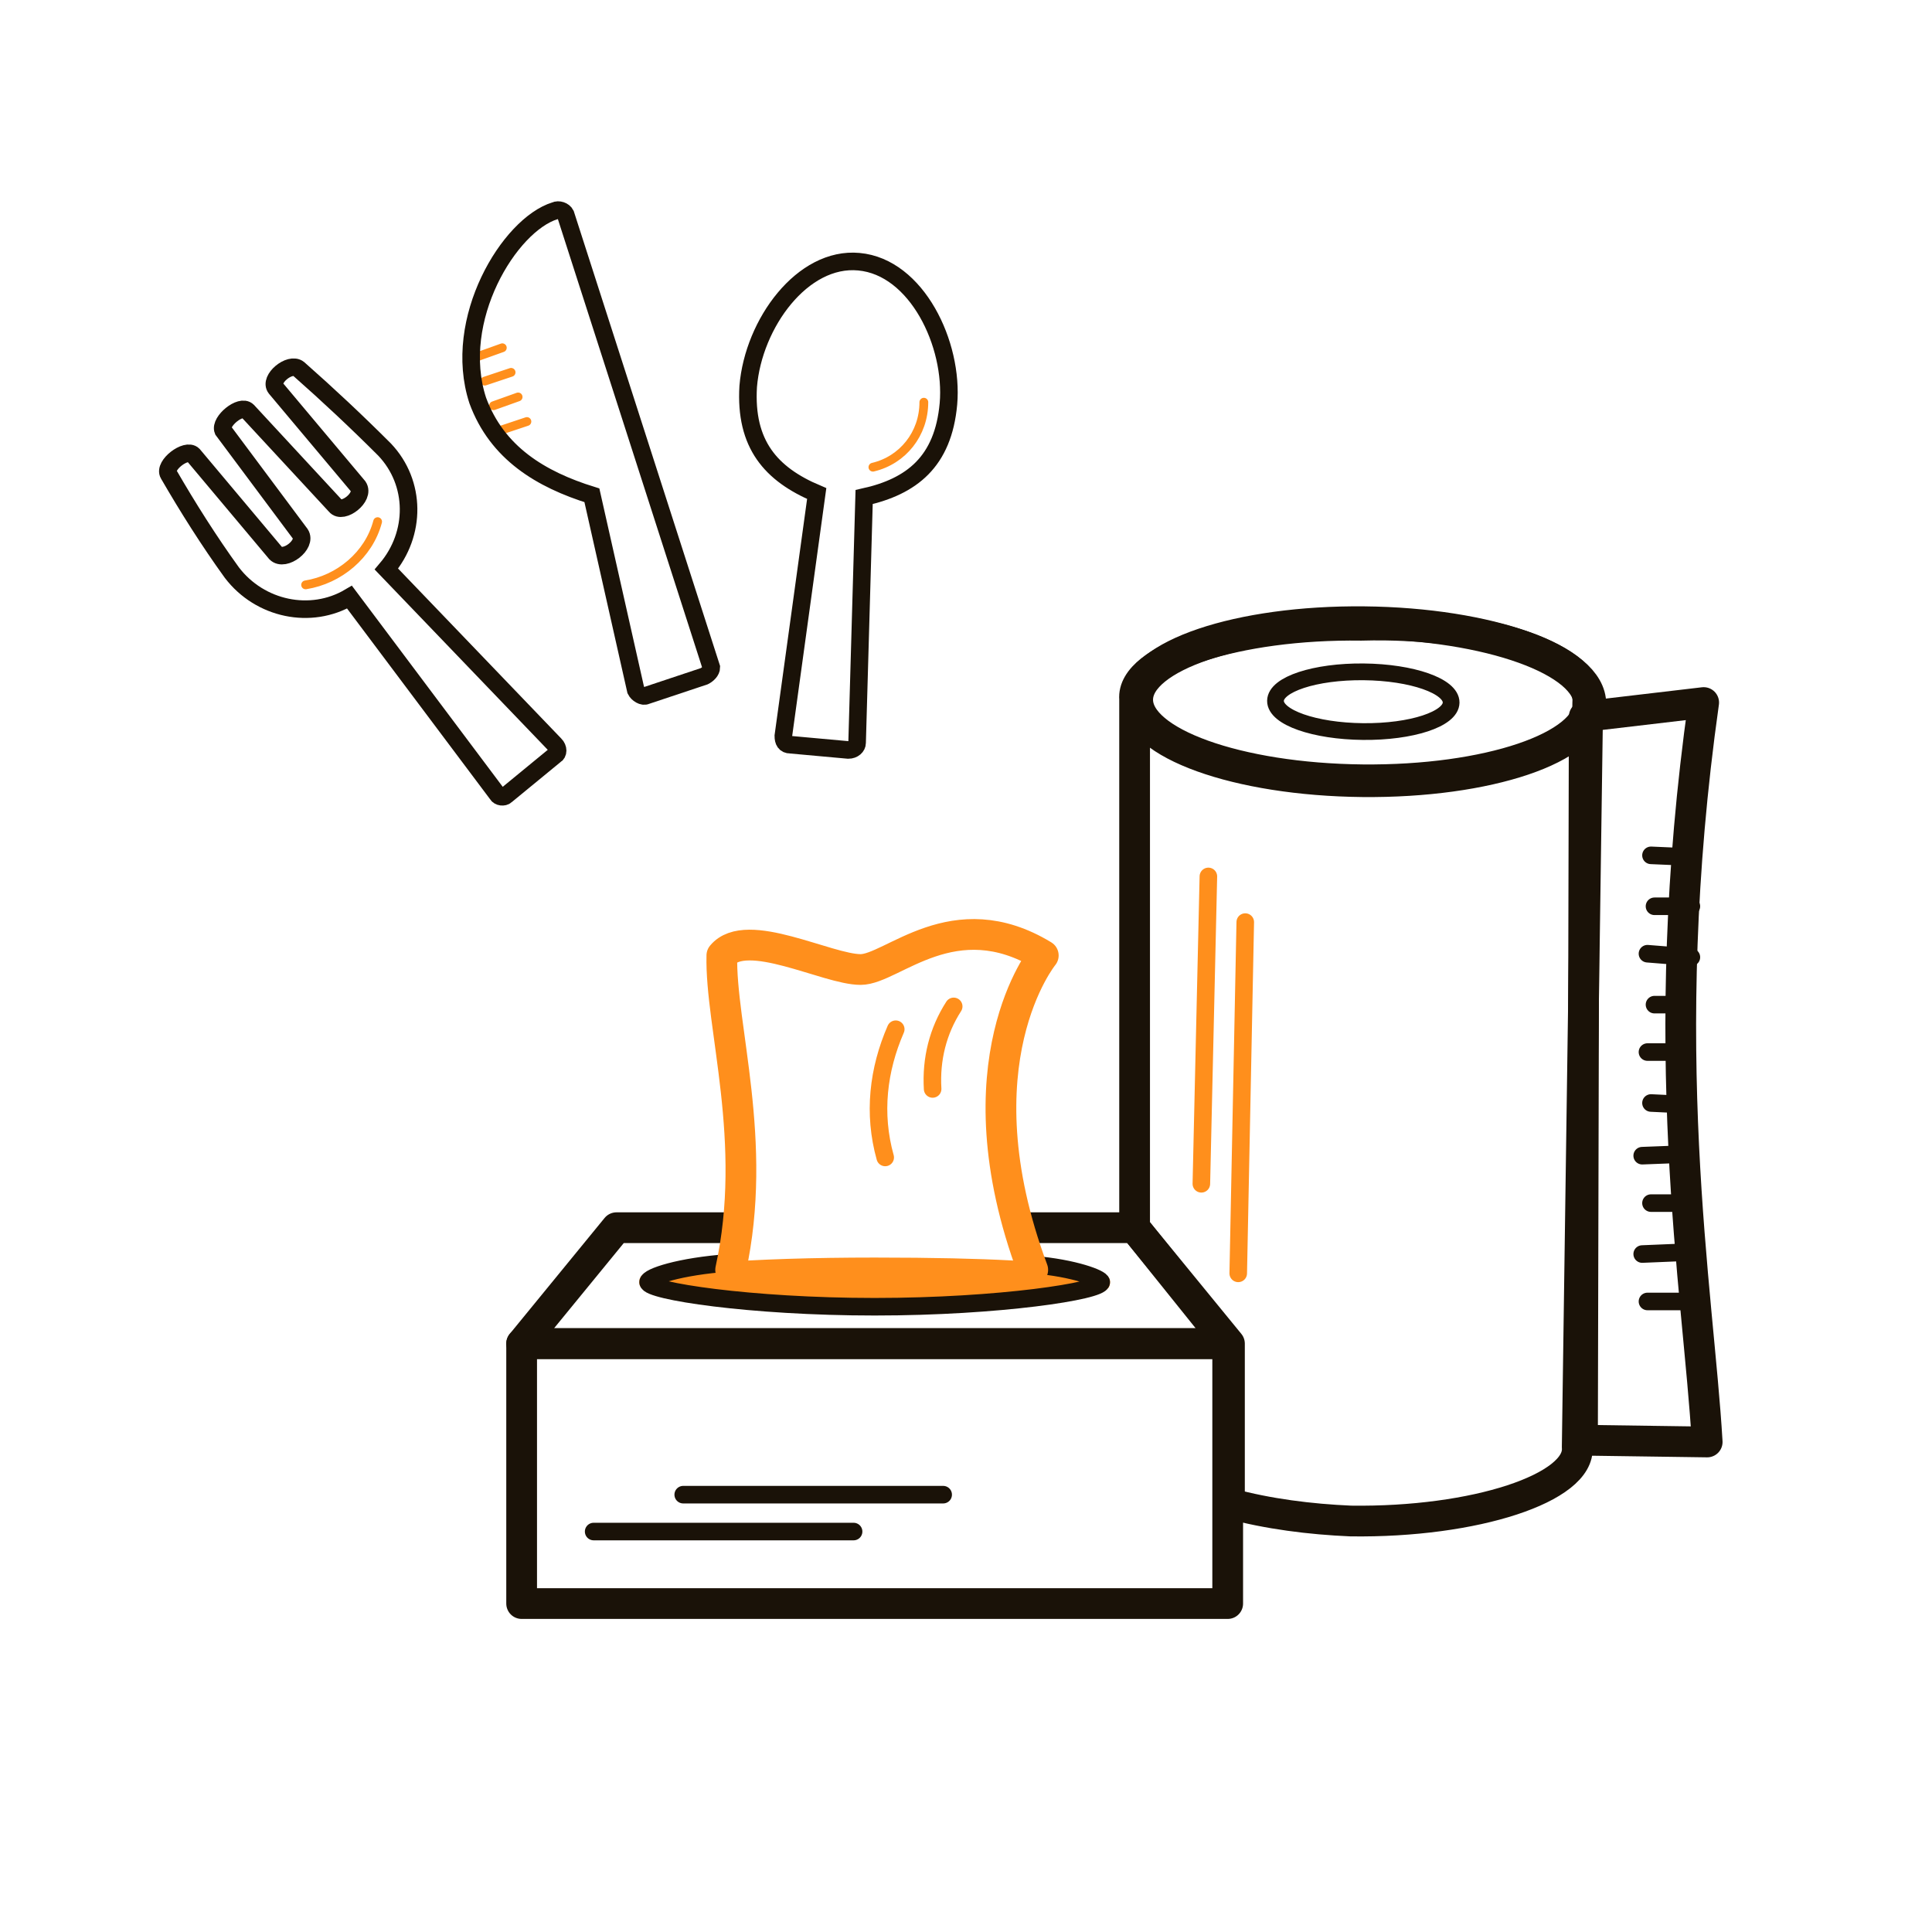 <?xml version="1.0" encoding="utf-8"?>
<!-- Generator: Adobe Illustrator 26.3.1, SVG Export Plug-In . SVG Version: 6.00 Build 0)  -->
<svg version="1.1" id="Layer_1" xmlns="http://www.w3.org/2000/svg" xmlns:xlink="http://www.w3.org/1999/xlink" x="0px" y="0px"
	 viewBox="0 0 110 110" style="enable-background:new 0 0 110 110;" xml:space="preserve">
<style type="text/css">
	.st0{fill:none;stroke:#FF8F1C;stroke-linecap:round;stroke-miterlimit:10;}
	.st1{fill:none;stroke:#1A1208;stroke-width:0.953;stroke-miterlimit:10;}
	.st2{fill:none;stroke:#1A1208;stroke-width:1.857;stroke-miterlimit:10;}
	.st3{fill:none;stroke:#1A1208;stroke-width:1.75;stroke-linejoin:round;}
	.st4{fill:none;stroke:#1A1208;stroke-linecap:round;stroke-miterlimit:10;}
	.st5{fill:#FF8F1C;}
	.st6{fill:none;stroke:#FF8F1C;stroke-width:1.75;stroke-linecap:round;stroke-linejoin:round;}
	.st7{fill:none;stroke:#FF8F1C;stroke-width:0.5;stroke-linecap:round;}
	.st8{fill:none;stroke:#1A1208;}
	.st9{fill:none;}
</style>
<line class="st0" x1="68.8" y1="49.9" x2="68.4" y2="67.4"/>
<line class="st0" x1="70.9" y1="52.5" x2="70.5" y2="72.5"/>
<ellipse transform="matrix(9.895879e-03 -1 1 9.895879e-03 36.953 117.157)" class="st1" cx="77.6" cy="39.9" rx="1.7" ry="5"/>
<ellipse transform="matrix(9.895879e-03 -1 1 9.895879e-03 36.953 117.157)" class="st2" cx="77.6" cy="39.9" rx="4.5" ry="12.9"/>
<path class="st3" d="M77.5,35.6c-7.1-0.1-13.1,1.9-12.9,4.2l0,30.1l5.4,6.6l0,9.1c2.2,0.6,4.6,0.9,6.9,1c7.1,0.1,13.1-1.9,12.9-4.2
	L90.4,40C90.6,37.5,84.7,35.4,77.5,35.6z"/>
<path class="st3" d="M90.2,40.8L90.1,82l7.1,0.1c-0.5-8.6-3-22.3-0.2-42.1L90.2,40.8z"/>
<line class="st4" x1="93.8" y1="74.1" x2="95.9" y2="74.1"/>
<line class="st4" x1="93.5" y1="71.4" x2="95.9" y2="71.3"/>
<line class="st4" x1="94" y1="68.5" x2="96.1" y2="68.5"/>
<line class="st4" x1="93.5" y1="65.8" x2="96.1" y2="65.7"/>
<line class="st4" x1="94" y1="62.8" x2="96.1" y2="62.9"/>
<line class="st4" x1="93.8" y1="59.9" x2="95.6" y2="59.9"/>
<line class="st4" x1="94.2" y1="57.2" x2="95.9" y2="57.2"/>
<line class="st4" x1="93.8" y1="54.3" x2="96.3" y2="54.5"/>
<line class="st4" x1="94.2" y1="51.6" x2="96.3" y2="51.6"/>
<line class="st4" x1="94" y1="48.7" x2="96.3" y2="48.8"/>
<rect x="29.7" y="76.5" class="st3" width="40.2" height="14.8"/>
<polyline class="st3" points="58.6,69.9 64.6,69.9 69.9,76.5 29.7,76.5 35.1,69.9 42,69.9 "/>
<path class="st5" d="M49.8,74.4c-13.4,0-13.4-1-13.4-1.4c0-0.5,0.3-0.8,4.2-1.1c2.5-0.2,5.7-0.3,9.2-0.3c13.4,0,13.4,1,13.4,1.4
	c0,0.5-0.3,0.8-4.2,1.1C56.6,74.3,53.3,74.4,49.8,74.4z"/>
<path class="st0" d="M51,58.6c-1,2.3-1.3,4.8-0.6,7.3"/>
<path class="st0" d="M54.3,57.3c-0.9,1.4-1.3,3-1.2,4.7"/>
<path class="st4" d="M58.8,72c2.4,0.2,3.9,0.8,3.9,1c0,0.5-5.8,1.4-12.9,1.4S36.9,73.5,36.9,73c0-0.3,1.8-0.9,4.6-1.1"/>
<path class="st6" d="M41.6,72.3c1.6-7.3-0.6-13.9-0.5-17.9c1.4-1.7,6,0.8,7.9,0.8c1.8,0,5.3-3.9,10.4-0.8c0,0-5,6.1-0.6,17.9"/>
<line class="st4" x1="33.8" y1="87.2" x2="48.6" y2="87.2"/>
<line class="st4" x1="38.9" y1="85.1" x2="53.7" y2="85.1"/>
<line class="st7" x1="27.2" y1="20.3" x2="28.6" y2="19.8"/>
<line class="st7" x1="27.6" y1="21.7" x2="29.1" y2="21.2"/>
<line class="st7" x1="28.1" y1="23.1" x2="29.5" y2="22.6"/>
<line class="st7" x1="28.5" y1="24.5" x2="30" y2="24"/>
<path class="st8" d="M21.9,25.6C20.3,24,18.7,22.5,17,21c-0.5-0.4-1.7,0.6-1.3,1.1l4.7,5.6c0.4,0.6-0.9,1.6-1.3,1.1l-5-5.4
	c-0.4-0.4-1.6,0.6-1.4,1.1l4.4,5.9c0.4,0.6-0.9,1.6-1.4,1.1l-4.7-5.6c-0.4-0.4-1.7,0.6-1.4,1.1c1.1,1.9,2.3,3.8,3.6,5.6
	c1.6,2.1,4.5,2.7,6.7,1.4l8.4,11.2c0.1,0.2,0.4,0.2,0.5,0.1c0,0,0,0,0,0l2.8-2.3c0.2-0.1,0.2-0.4,0-0.6c0,0,0,0,0,0L22,32.4
	C23.7,30.4,23.7,27.5,21.9,25.6z M33.7,28.2l2.5,11.1c0.1,0.2,0.4,0.4,0.6,0.3c0,0,0,0,0,0l3.3-1.1c0.2-0.1,0.4-0.3,0.4-0.5
	l-8.3-25.8c-0.1-0.2-0.4-0.3-0.6-0.2c-2.6,0.8-5.9,6.2-4.4,10.8C28.3,25.8,30.8,27.3,33.7,28.2L33.7,28.2z"/>
<path class="st8" d="M46.5,28.1l-1.9,13.8c0,0.3,0.1,0.5,0.4,0.5c0,0,0,0,0,0l3.3,0.3c0.3,0,0.5-0.2,0.5-0.4c0,0,0,0,0,0l0.4-14
	c2.7-0.6,4.5-2,4.8-5.3c0.3-3.4-1.8-7.8-5.1-8.1c-3.2-0.3-6,3.5-6.3,7.1C42.4,25.3,43.9,27,46.5,28.1z"/>
<path class="st7" d="M52.6,22.9c0,1.8-1.2,3.3-2.9,3.7"/>
<path class="st7" d="M21.5,29.7c-0.5,1.9-2.2,3.3-4.1,3.6"/>
<rect x="0" y="-0.1" class="st9" width="110" height="110"/>
</svg>
